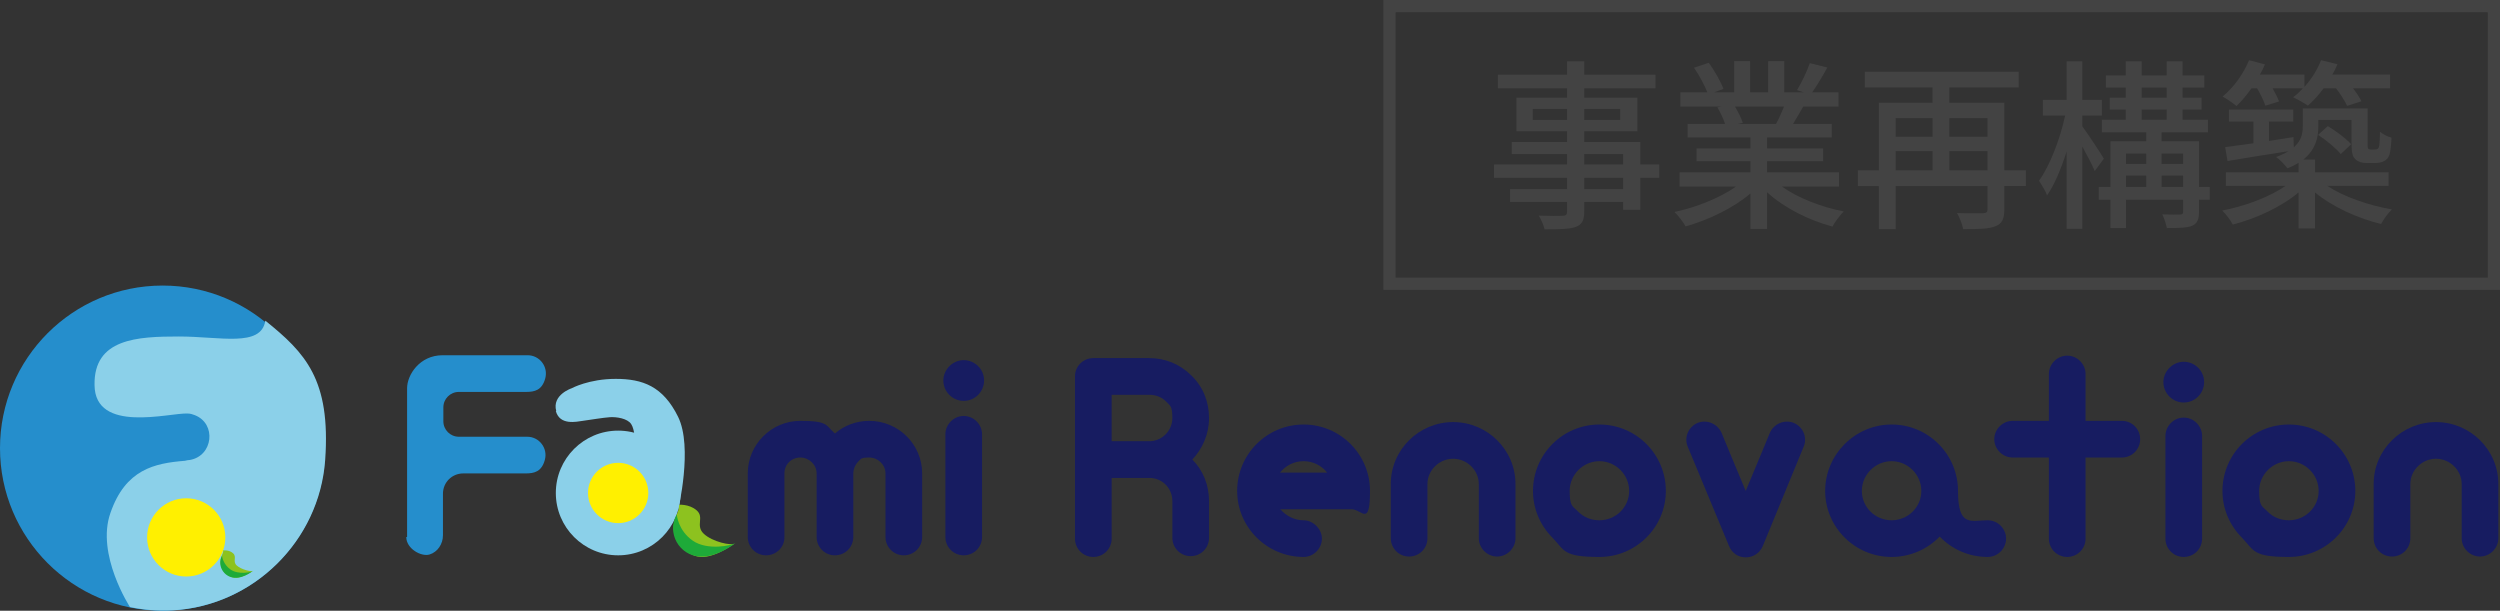 <?xml version="1.0" encoding="UTF-8"?><svg id="_レイヤー_2" xmlns="http://www.w3.org/2000/svg" width="613.505" height="149.877" viewBox="0 0 613.505 149.877"><rect x="0" y="0" width="613.505" height="149.877" fill="#333333" stroke="none"/><g id="_レイヤー_1-2"><circle cx="39.9" cy="109.977" r="39.9" fill="#258ecc"/><path d="M11.8,81.477s-.2.2-.3.3c0,0,.2-.2.3-.3Z" fill="#2ca6e0"/><path d="M65.1,78.777c-1.1,6.5-11,3.8-21.2,3.8s-20.9.5-20.7,11.9c.1,12,18.4,6.8,22.8,7,.7,0,1.3.2,1.8.4,5.4,2.1,4.5,10-1.2,11-.4,0-.8.1-1.2.2-7.5.6-14.6,2.1-18.3,12.8-3.6,10.2,4.8,23.1,4.8,23.1,0,0,0,.2,0,0,3.4.7,6.9,1,10.5.8,19.8-1.1,36-17.1,37.4-36.9s-4.9-26.3-14.7-34.2v.1Z" fill="#8bd0e9"/><circle cx="45.7" cy="131.877" r="9.6" fill="#fff000"/><path d="M54.8,135.077s1.4-.2,2.4.7-.2,2,.9,3,3.6,1.6,4,1.3c.4-.3-2.4,1.9-4.5,1.7s-3.5-2.3-3.5-3.9.9-2.1.6-2.9l.1.1Z" fill="#8dc21f"/><path d="M54.5,136.377c-1.3,2.4.4,5.2,3,5.4s5-2.1,4.6-1.7-3.6,1-5.5-.3-2.1-3.3-2.1-3.3h0v-.1Z" fill="#1eaa39"/><path d="M99.9,131.777v-36.5c0-3.3,3.1-8.1,8.7-8.1h20.9c2.9,0,5.1,2.8,4.3,5.7s-2.6,3.3-4.7,3.3h-16.5c-2.1,0-3.8,1.7-3.8,3.8v3.4c0,2.1,1.7,3.8,3.8,3.8h16.8c2.9,0,5.1,2.8,4.3,5.7s-2.6,3.3-4.7,3.3h-15.3c-2.8,0-5,2.2-5,5v10.2c0,2.1-1.3,4.1-3.3,4.7s-5.7-1.4-5.7-4.3h.2Z" fill="#258ecc"/><path d="M226.3,116.177v15.6c0,2.5-2,4.5-4.5,4.5s-4.5-2-4.5-4.5v-15.6c0-2.1-1.8-3.9-4-3.9s-2,.4-2.8,1.1c-.7.8-1.1,1.8-1.1,2.8v15.6c0,2.5-2,4.5-4.5,4.5s-4.5-2-4.5-4.5v-15.6c0-2.1-1.8-3.9-4-3.9s-3.9,1.7-3.9,3.9v15.7c0,2.4-2,4.4-4.5,4.4s-4.5-2-4.5-4.5v-15.6c0-7.1,5.8-12.9,12.9-12.9s6.2,1.2,8.5,3.1c2.3-2,5.3-3.1,8.4-3.1,7.2,0,13,5.8,13,12.9h0Z" fill="#171c61"/><path d="M241.5,93.377c0,2.7-2.2,5-5,5s-5-2.3-5-5,2.3-5,5-5,5,2.2,5,5ZM241,106.577v25.2c0,2.5-2,4.5-4.5,4.5s-4.5-2-4.5-4.5v-25.2c0-2.4,2-4.5,4.5-4.5s4.5,2.1,4.5,4.5Z" fill="#171c61"/><circle cx="151.7" cy="120.977" r="15.3" fill="#8bd0e9"/><circle cx="151.7" cy="120.977" r="7.4" fill="#fff000"/><path d="M166.4,123.877s2.7-.3,4.6,1.4-.4,3.7,1.7,5.7,6.8,3,7.6,2.4-4.6,3.6-8.4,3.3-6.7-4.4-6.6-7.3,1.8-4,1.1-5.5h0Z" fill="#8dc21f"/><path d="M166,126.377c-2.4,4.5.7,9.9,5.7,10.2,4.7.3,9.5-3.9,8.7-3.3s-6.8,1.9-10.4-.6-3.9-6.3-3.9-6.3h-.1Z" fill="#1eaa39"/><path d="M136.4,100.877c1,3.6,5.1,2.6,6.6,2.4s5.1-.8,6.7-.9,4.3.3,5.2,1.7.9,4.2.9,4.2l10.6,16.9s3.7-15.4,0-22.9-8.7-9.3-15.3-9.3-10.8,2.3-10.8,2.3c0,0-4.9,1.6-3.8,5.6h-.1Z" fill="#8bd0e9"/><path d="M263.8,132.177v-39.8c0-2.5,2-4.5,4.5-4.5h13.7c4,0,7.6,1.5,10.4,4.3,2.8,2.7,4.3,6.4,4.3,10.4s-1.6,7.5-4.1,10.2c2.6,2.6,4.1,6.2,4.1,10.2v9c0,2.5-2,4.5-4.5,4.5s-4.5-2-4.5-4.5v-9c0-3.2-2.5-5.7-5.7-5.7h-9.2v14.9c0,2.5-2,4.5-4.5,4.5s-4.5-2-4.5-4.5h0ZM272.8,108.277h9.2c3.2,0,5.7-2.6,5.7-5.7s-.6-3-1.6-4.1c-1.1-1.1-2.6-1.6-4.1-1.6h-9.2s0,11.4,0,11.4Z" fill="#171c61"/><path d="M303.6,120.477c0-9,7.3-16.3,16.3-16.3s16.3,7.3,16.3,16.3-2,4.5-4.5,4.5h-17.5c1.4,1.6,3.4,2.7,5.7,2.7s4.5,2.1,4.5,4.5-2,4.5-4.5,4.5c-9,0-16.3-7.3-16.3-16.2ZM314.1,115.977h11.6c-1.4-1.7-3.4-2.8-5.8-2.8s-4.4,1.1-5.8,2.8h0Z" fill="#171c61"/><path d="M341.3,132.077v-13.3c0-8.4,6.9-15.2,15.3-15.2s15.3,6.8,15.3,15.2v13.3c0,2.5-2.1,4.5-4.5,4.5s-4.5-2-4.5-4.5v-13.3c0-3.4-2.9-6.2-6.3-6.2s-6.3,2.8-6.3,6.2v13.3c0,2.5-2,4.5-4.5,4.5s-4.5-2-4.5-4.5Z" fill="#171c61"/><path d="M408.8,120.477c0,8.9-7.3,16.2-16.3,16.2s-8.5-1.6-11.5-4.7c-3.1-3.1-4.8-7.2-4.8-11.5,0-9,7.3-16.3,16.3-16.3s16.3,7.3,16.3,16.3ZM399.8,120.477c0-4-3.3-7.3-7.3-7.3s-7.3,3.3-7.3,7.3.8,3.7,2.1,5.1c1.4,1.4,3.2,2.1,5.2,2.1,4,0,7.3-3.2,7.3-7.2h0Z" fill="#171c61"/><path d="M442.6,109.677l-10,24.3c-.7,1.7-2.3,2.8-4.2,2.8s-3.4-1.1-4.1-2.8l-10.1-24.3c-1-2.3.1-4.9,2.4-5.9,2.3-.9,4.9.2,5.9,2.5,0,0,3,7.3,5.9,14.2,2.9-6.9,5.9-14.2,5.9-14.2,1-2.3,3.6-3.4,5.9-2.5,2.3,1,3.4,3.6,2.4,5.9h0Z" fill="#171c61"/><path d="M487.8,127.677c2.5,0,4.5,2.1,4.5,4.5s-2,4.5-4.5,4.5c-4.7,0-8.8-1.9-11.8-5-3,3.1-7.2,5-11.8,5-9,0-16.3-7.3-16.3-16.2s7.3-16.3,16.3-16.3,16.3,7.3,16.3,16.3,3.2,7.2,7.3,7.2ZM471.5,120.477c0-4-3.3-7.3-7.3-7.3s-7.3,3.3-7.3,7.3,3.3,7.2,7.3,7.2,7.3-3.2,7.3-7.2Z" fill="#171c61"/><path d="M520.7,112.277h-8.9v19.9c0,2.5-2,4.5-4.5,4.5s-4.5-2-4.5-4.5v-19.9h-8.9c-2.4,0-4.5-2-4.5-4.5s2.1-4.5,4.5-4.5h8.9v-11.5c0-2.4,2-4.5,4.5-4.5s4.5,2.1,4.5,4.5v11.5h8.9c2.5,0,4.5,2,4.5,4.5s-2,4.5-4.5,4.5Z" fill="#171c61"/><path d="M540.9,93.777c0,2.7-2.2,5-5,5s-5-2.3-5-5,2.3-5,5-5,5,2.2,5,5ZM540.4,106.977v25.2c0,2.5-2,4.5-4.5,4.5s-4.5-2-4.5-4.5v-25.2c0-2.4,2-4.5,4.5-4.5s4.5,2.1,4.5,4.5Z" fill="#171c61"/><path d="M578,120.477c0,8.9-7.3,16.2-16.3,16.2s-8.5-1.6-11.5-4.7c-3.1-3.1-4.8-7.2-4.8-11.5,0-9,7.3-16.3,16.3-16.3s16.3,7.3,16.3,16.3ZM569,120.477c0-4-3.3-7.3-7.3-7.3s-7.3,3.3-7.3,7.3.8,3.7,2.1,5.1c1.4,1.4,3.2,2.1,5.2,2.1,4,0,7.3-3.2,7.3-7.2Z" fill="#171c61"/><path d="M582.5,132.077v-13.3c0-8.4,6.9-15.2,15.3-15.2s15.3,6.8,15.3,15.2v13.3c0,2.5-2.1,4.5-4.5,4.5s-4.5-2-4.5-4.5v-13.3c0-3.4-2.9-6.2-6.3-6.2s-6.3,2.8-6.3,6.2v13.3c0,2.5-2,4.5-4.5,4.5s-4.5-2-4.5-4.5Z" fill="#171c61"/><path d="M407.193,43.636h-4.661v7.843h-4.213v-1.927h-9.545v2.331c0,2.286-.583,3.227-2.106,3.809-1.524.538-3.854.583-7.619.583-.224-.941-.852-2.465-1.434-3.361,2.465.089,5.153.089,5.871.044.807-.044,1.075-.269,1.075-1.03v-2.375h-13.982v-3.137h13.982v-2.778h-17.926v-3.271h17.926v-2.555h-13.579v-2.958h13.579v-2.644h-12.414v-8.246h12.414v-2.286h-16.985v-3.361h16.985v-3.271h4.213v3.271h17.478v3.361h-17.478v2.286h13.041v8.246h-13.041v2.644h13.758v5.512h4.661v3.271ZM384.561,29.429v-2.689h-8.426v2.689h8.426ZM388.774,26.74v2.689h8.828v-2.689h-8.828ZM388.774,40.364h9.545v-2.555h-9.545v2.555ZM398.319,43.636h-9.545v2.778h9.545v-2.778Z" fill="#434343"/><path d="M437.271,45.787c3.943,2.779,9.725,5.064,15.192,6.095-.941.896-2.151,2.599-2.779,3.72-5.825-1.569-11.831-4.571-16.044-8.425v9.007h-4.078v-8.694c-4.257,3.585-10.307,6.498-15.909,8.067-.627-1.076-1.792-2.644-2.733-3.541,5.333-1.12,11.159-3.451,15.103-6.229h-13.848v-3.495h17.388v-2.734h-13.22v-3.137h13.22v-2.689h-15.416v-3.316h9.188c-.403-1.254-1.166-2.868-1.883-4.078l1.076-.179h-10.174v-3.496h6.633c-.672-1.748-2.017-4.212-3.271-6.05l3.63-1.21c1.39,1.927,2.958,4.661,3.586,6.408l-2.286.852h4.93v-7.663h3.899v7.663h4.437v-7.663h3.943v7.663h4.84l-1.702-.538c1.075-1.792,2.465-4.616,3.137-6.633l4.302,1.076c-1.21,2.196-2.554,4.437-3.72,6.095h6.454v3.496h-8.649c-.852,1.524-1.748,3.003-2.51,4.257h9.501v3.316h-15.865v2.689h13.759v3.137h-13.759v2.734h17.657v3.495h-14.026ZM425.754,26.158c.807,1.3,1.613,2.913,1.927,3.989l-1.3.269h9.456c.673-1.21,1.39-2.823,1.972-4.257h-12.055Z" fill="#434343"/><path d="M497.151,45.652h-5.288v5.736c0,2.286-.538,3.496-2.151,4.123-1.613.672-4.123.717-7.933.717-.224-1.12-.896-2.913-1.523-3.943,2.733.089,5.646.045,6.364.045.852-.045,1.12-.269,1.12-.986v-5.691h-22.542v10.576h-4.123v-10.576h-5.153v-3.854h5.153v-16.582h13.176v-3.765h-16.627v-3.854h37.779v3.854h-17.029v3.765h13.489v16.582h5.288v3.854ZM465.198,28.982v4.571h9.053v-4.571h-9.053ZM465.198,41.798h9.053v-4.706h-9.053v4.706ZM478.374,28.982v4.571h9.366v-4.571h-9.366ZM487.74,41.798v-4.706h-9.366v4.706h9.366Z" fill="#434343"/><path d="M514.053,41.978c-.583-1.434-1.882-3.899-3.048-6.005v20.167h-3.854v-18.957c-1.345,4.258-3.003,8.201-4.795,10.756-.403-1.121-1.39-2.689-1.973-3.585,2.645-3.675,5.199-10.307,6.409-15.999h-5.468v-3.854h5.826v-9.456h3.854v9.456h4.796v3.854h-4.796v2.644c1.255,1.658,4.571,6.722,5.289,7.932l-2.241,3.047ZM542.286,49.014h-2.644v2.958c0,1.882-.403,2.824-1.703,3.451-1.3.493-3.316.538-6.185.538-.18-.986-.673-2.42-1.12-3.361,1.882.09,3.809.09,4.392.045.538,0,.717-.179.717-.717v-2.913h-14.027v6.946h-3.809v-6.946h-2.868v-3.137h2.868v-11.204h8.783v-2.196h-10.89v-3.092h5.87v-2.51h-3.943v-2.913h3.943v-2.465h-4.885v-3.002h4.885v-3.451h3.899v3.451h6.14v-3.451h3.898v3.451h5.333v3.002h-5.333v2.465h4.661v2.913h-4.661v2.51h6.229v3.092h-11.383v2.196h9.188v11.204h2.644v3.137ZM521.716,37.675v2.555h4.975v-2.555h-4.975ZM521.716,45.877h4.975v-2.778h-4.975v2.778ZM525.57,23.962h6.14v-2.465h-6.14v2.465ZM525.57,29.385h6.14v-2.51h-6.14v2.51ZM530.455,37.675v2.555h5.288v-2.555h-5.288ZM535.743,45.877v-2.778h-5.288v2.778h5.288Z" fill="#434343"/><path d="M571.109,45.608c4.033,2.689,10.173,4.795,15.864,5.781-.896.852-2.105,2.51-2.644,3.585-5.691-1.39-11.966-4.213-16.223-7.753v8.829h-4.034v-8.829c-4.257,3.585-10.441,6.409-16.133,7.888-.538-1.076-1.748-2.599-2.6-3.451,5.513-1.031,11.607-3.316,15.551-6.05h-14.654v-3.316h17.836v-2.331c-.807.493-1.702.941-2.733,1.344-.538-.762-1.972-2.241-2.778-2.778,1.255-.448,2.24-.941,3.047-1.434-5.333.852-10.845,1.703-14.968,2.42l-.583-3.406c1.972-.269,4.348-.583,6.946-.941v-5.333h-6.005v-2.958h15.775v2.958h-5.961v4.75c1.972-.313,3.988-.627,6.005-.941l.09,2.509c1.838-1.613,2.196-3.361,2.196-5.109v-4.437h15.909v8.47c0,.762,0,1.255.135,1.389.134.179.358.224.627.224h.941c.313,0,.582-.045.762-.134.18-.135.313-.404.403-.896.09-.538.135-1.748.18-3.316.672.583,1.882,1.21,2.823,1.434-.09,1.703-.27,3.585-.538,4.257-.269.717-.717,1.255-1.345,1.524-.537.313-1.434.448-2.195.448h-2.106c-.941,0-2.017-.269-2.645-.896-.717-.672-.985-1.434-.985-4.033v-5.647h-8.156v1.703c0,2.778-.763,5.691-3.676,8.022h2.869v3.137h18.06v3.316h-15.058ZM552.512,21.676c-1.166,1.658-2.421,3.137-3.675,4.347-.763-.672-2.421-1.792-3.406-2.331,2.688-2.196,5.108-5.557,6.498-8.918l3.898,1.031c-.358.852-.807,1.703-1.254,2.51h10.935v3.002c1.748-1.927,3.182-4.213,4.078-6.543l4.033.986c-.358.852-.762,1.703-1.255,2.555h14.162v3.361h-9.098c.896,1.121,1.658,2.286,2.062,3.182l-3.496,1.12c-.537-1.165-1.613-2.868-2.733-4.302h-3.048c-1.21,1.658-2.554,3.092-3.854,4.257-.852-.627-2.645-1.613-3.63-2.062.852-.627,1.658-1.389,2.42-2.196h-7.439c.672,1.165,1.255,2.375,1.568,3.227l-3.361,1.031c-.358-1.12-1.165-2.823-2.017-4.257h-1.389ZM571.244,30.953c2.062,1.21,4.526,3.092,5.736,4.437l-2.555,2.42c-1.165-1.434-3.54-3.406-5.557-4.706l2.375-2.151Z" fill="#434343"/><rect x="340.983" y="1.5" width="271.022" height="68.129" fill="none" stroke="#434343" stroke-miterlimit="10" stroke-width="3"/></g></svg>